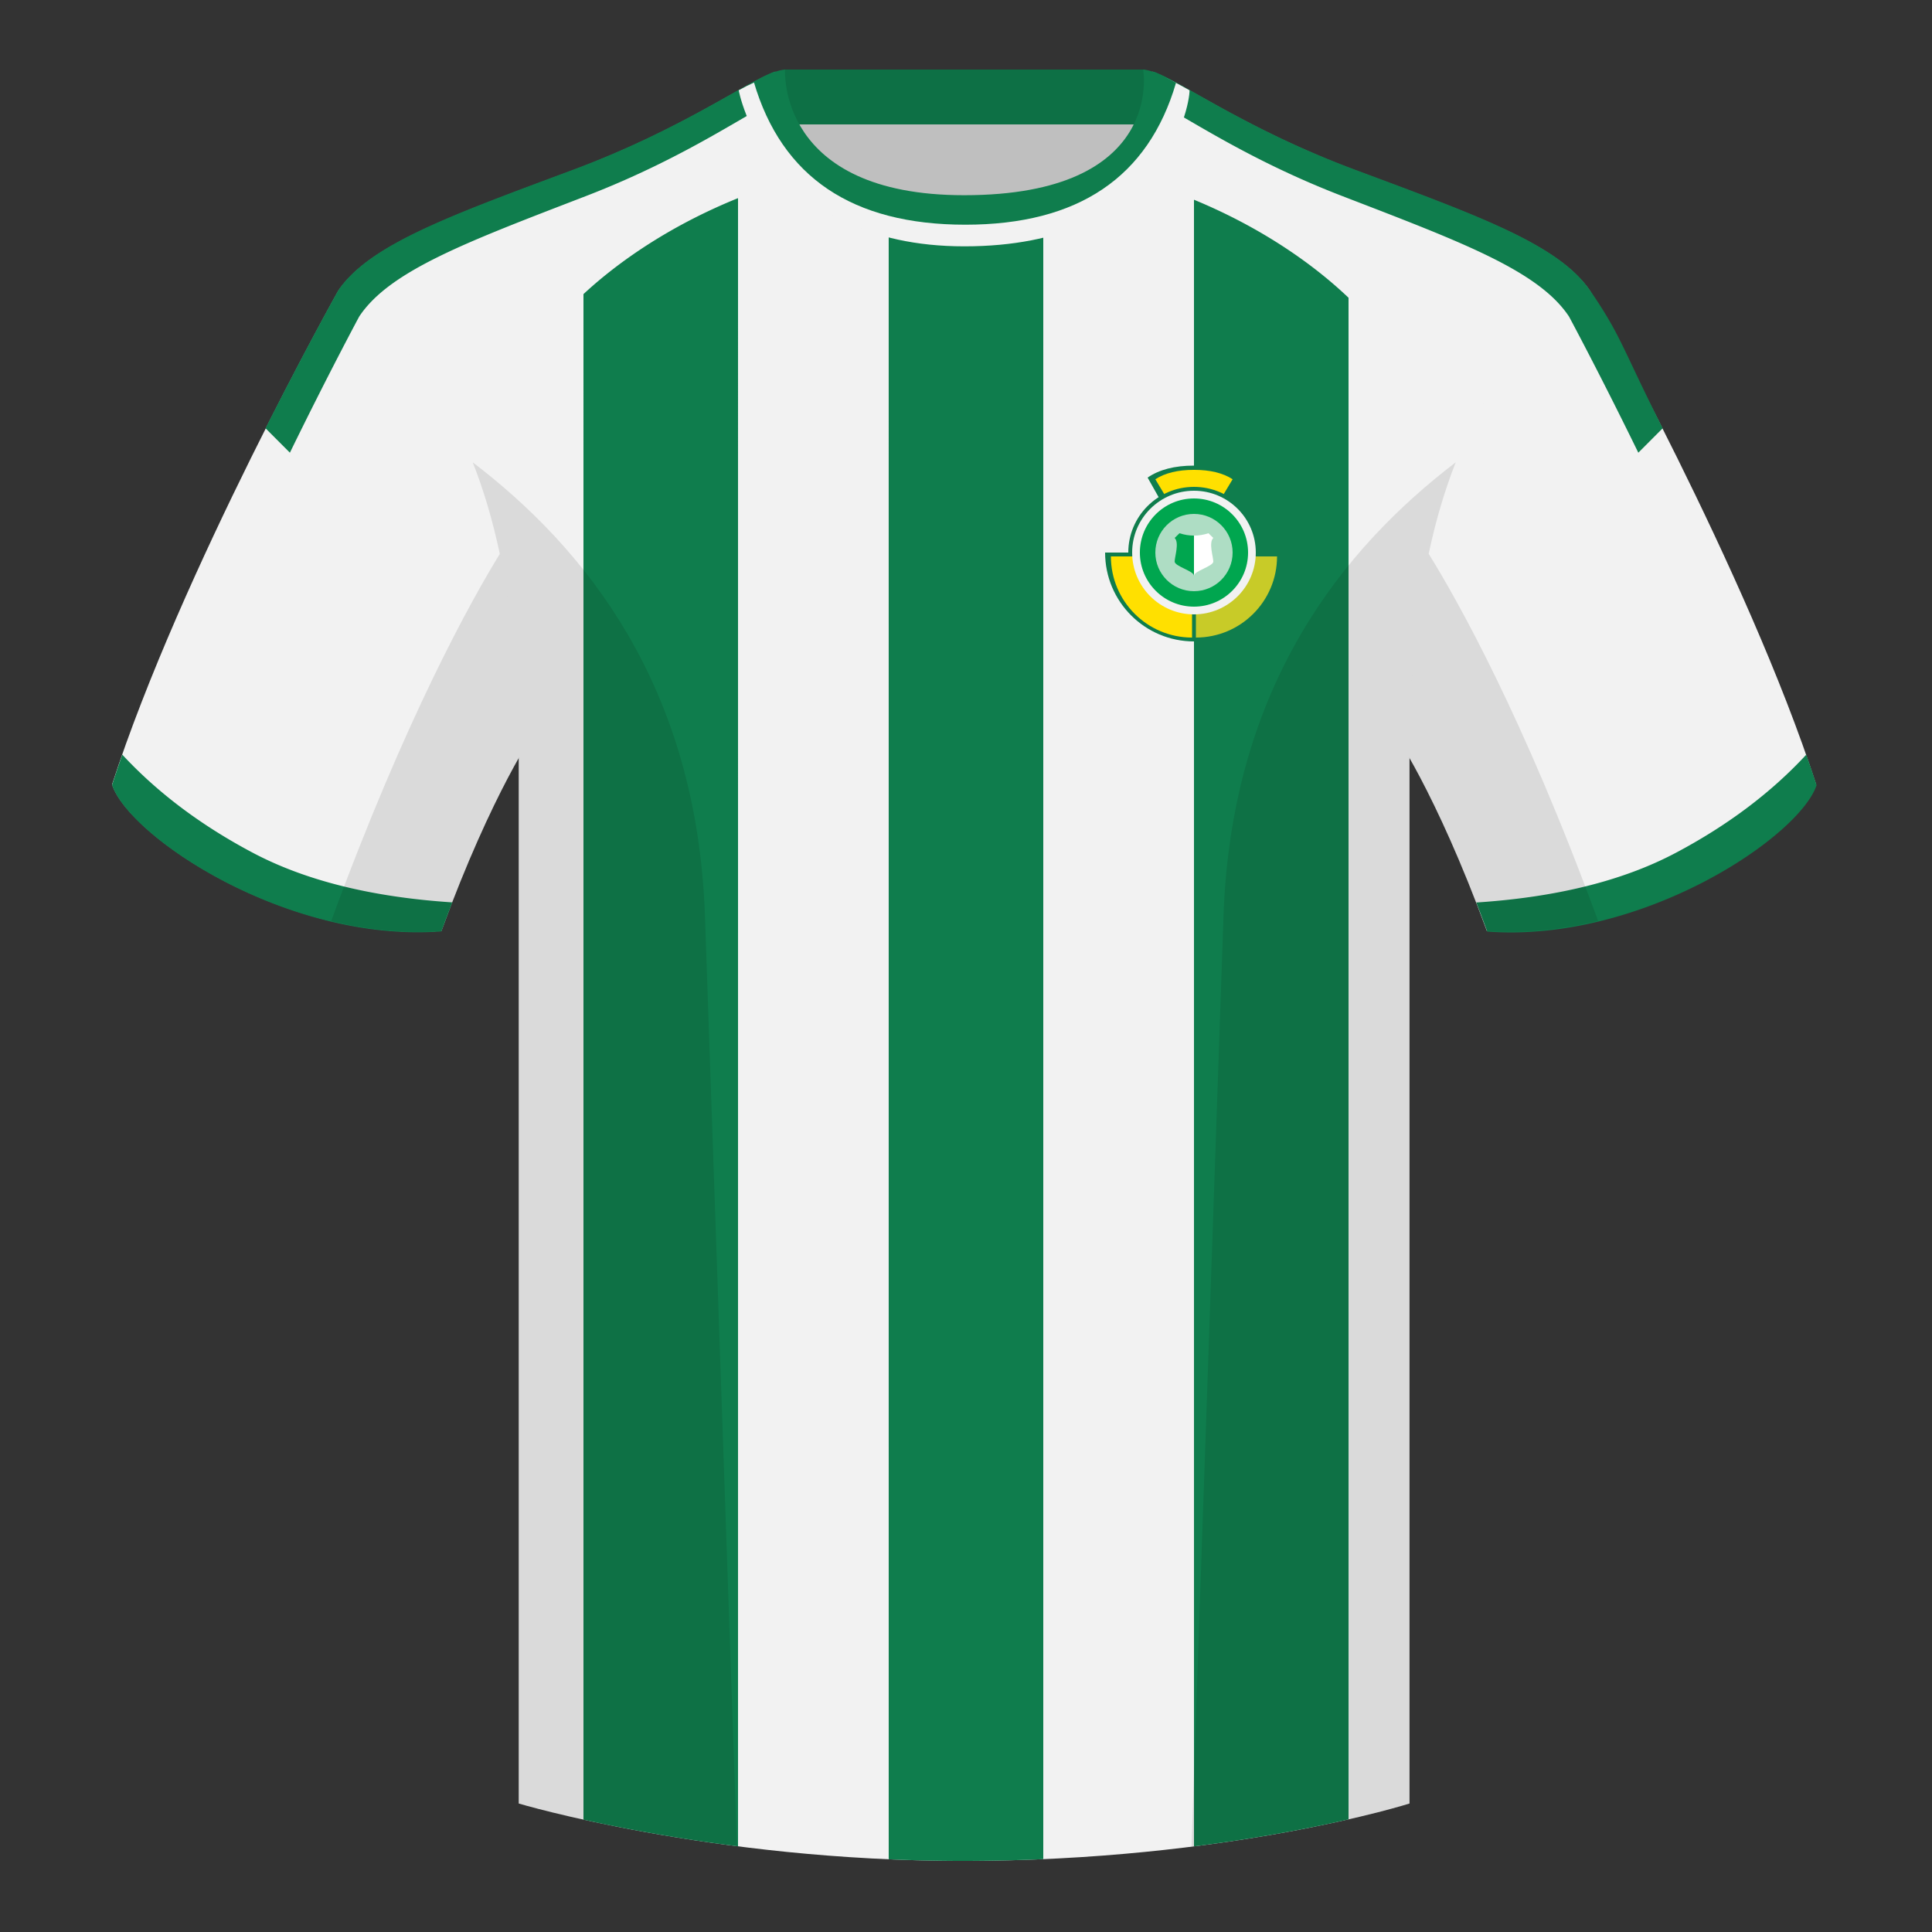 <?xml version="1.0" encoding="UTF-8"?><svg height="500" viewBox="0 0 500 500" width="500" xmlns="http://www.w3.org/2000/svg"><rect x="0" y="0" width="500" height="500" fill="#333333" stroke="none"/><g fill="none" fill-rule="evenodd"><path d="M0 0h500v500H0z"/><path d="M203.006 109.193h93.643V21.898h-93.643z" fill="#bfbfbf"/><path d="M202.867 32.198h93.458v-14.2h-93.458z" fill="#0d7045"/><path d="M87.55 75.26s-40.762 72.8-58.547 127.77c4.445 13.375 45.208 40.86 85.232 37.885 13.34-36.4 24.46-52 24.46-52S141.658 93.83 87.55 75.26M411.476 75.26s40.762 72.8 58.547 127.77c-4.445 13.375-45.208 40.86-85.232 37.885-13.34-36.4-24.46-52-24.46-52S357.368 93.83 411.476 75.26" fill="#f2f2f2"/><path d="M249.514 57.706c-50.082 0-47.798-39.47-48.742-39.14-7.516 2.618-24.133 14.936-52.439 25.495-31.873 11.885-52.626 19.315-60.782 31.2 11.114 8.915 46.694 28.97 46.694 120.345v271.14S183.903 481.6 249.13 481.6c68.929 0 115.648-14.855 115.648-14.855v-271.14c0-91.375 35.58-111.43 46.7-120.345-8.157-11.885-28.91-19.315-60.783-31.2-28.36-10.577-44.982-22.92-52.478-25.511-.927-.318 4.177 39.156-48.703 39.156z" fill="#f2f2f2"/><g fill="#0f7d4d"><path d="M68.717 110.836c10.64-21.092 18.83-35.72 18.83-35.72 8.157-11.885 28.91-19.315 60.783-31.2 28.008-10.447 44.571-22.617 52.198-25.41.186.63.31 3.354 1.13 7.093-7.518 3.04-23.336 14.847-49.942 25.114-30.81 11.885-50.865 19.315-58.747 31.2 0 0-7.812 14.495-17.944 35.245zM430.304 110.836l-6.308 6.322c-10.132-20.75-17.944-35.245-17.944-35.245-7.882-11.885-27.937-19.315-58.747-31.2C320.7 40.446 304.88 28.64 297.363 25.6c.82-3.739.945-6.462 1.13-7.092 7.627 2.792 24.19 14.962 52.198 25.409 31.873 11.885 52.626 19.315 60.783 31.2s8.19 14.628 18.83 35.72zM467.461 195.302a338.826 338.826 0 0 1 2.668 7.9c-4.445 13.375-45.208 40.86-85.232 37.885a426.405 426.405 0 0 0-2.836-7.52c20.795-1.358 37.993-5.637 51.595-12.837 13.428-7.11 24.696-15.585 33.805-25.428zM31.655 195.302c9.103 9.828 20.36 18.291 33.772 25.392 13.611 7.205 30.824 11.485 51.64 12.84a426.42 426.42 0 0 0-2.835 7.516C74.208 244.025 33.445 216.54 29 203.165c.836-2.584 1.723-5.209 2.655-7.863zM270 55.202l-.001 425.945c-6.695.291-13.66.454-20.869.454-6.546 0-12.935-.15-19.133-.42l-.003-425.967c5.412 1.566 11.852 2.492 19.52 2.492 8.118 0 14.87-.93 20.486-2.504zm39-3.514c16.972 7.01 30.48 16.298 40 25.37l.002 393.795c-9.567 2.188-23.182 4.86-40 6.992zm-118-.41l-.001 426.554c-16.474-2.107-30.184-4.738-40-6.908L151 76.114c9.648-8.947 23.15-18.02 40-24.836z"/></g><path d="M307.855 23.372c-5.772-3.24-10.008-5.345-10.008-3.345S301.728 53.5 249.512 53.5c-48.52 0-48.336-32.473-48.336-33.473 0-.894-4.235.105-10.002 3.345 0 0 7.368 40.38 58.402 40.38 51.479 0 58.279-35.895 58.279-40.38z" fill="#f2f2f2"/><path d="M295.847 18.026c1.785 0 4.597 1.29 8.503 3.405-7.174 24.482-25.348 36.722-54.522 36.722-29.263 0-47.509-12.315-54.738-36.945 3.69-1.982 6.366-3.181 8.086-3.181 0 0-2.185 32.495 46.336 32.495 52.216 0 46.335-32.495 46.335-32.495zM297 123.6c3-2.067 7-3.1 12-3.1s9 1.033 12 3.1l-4 7.095c-1.998-1.14-4.665-1.711-7.998-1.711-3.334 0-6.001.57-8.002 1.71z" fill="#0f7d4d"/><path d="M299 124.03c2.5-1.622 5.833-2.433 10-2.433s7.5.811 10 2.433l-3.333 5.567c-1.666-.895-3.887-1.342-6.666-1.342s-5 .447-6.668 1.342z" fill="#ffe000"/><circle cx="309" cy="143" fill="#0f7d4d" r="17"/><path d="M309 166c12.703 0 23-10.297 23-23h-23z" fill="#0f7d4d"/><path d="M309.5 165c11.598 0 21-9.402 21-21h-21z" fill="#c8cb28"/><path d="M286 143c0 12.703 10.297 23 23 23v-23z" fill="#0f7d4d"/><path d="M287.5 144c0 11.598 9.402 21 21 21v-21z" fill="#ffe000"/><circle cx="309" cy="143" fill="#f2f2f2" r="16"/><circle cx="309" cy="143" fill="#00a64f" r="14"/><circle cx="309" cy="143" fill="#f2f2f2" opacity=".718" r="10"/><path d="M309 138.611c1.25 0 2.5-.204 3.75-.611l1.25 1.222c-1.25 1.222 0 4.89 0 6.111 0 1.223-5 2.445-5 3.667z" fill="#fff"/><path d="M305.25 138c1.25.407 2.5.611 3.75.611V149c0-1.222-5-2.444-5-3.667 0-1.222 1.25-4.889 0-6.11z" fill="#00a64f"/><path d="M413.584 238.323c-9.287 2.238-19.064 3.316-28.798 2.592-8.197-22.369-15.557-36.883-20.012-44.748v270.577s-21.102 6.71-55.867 11.11l-.544-.059c1.881-54.795 5.722-166.47 8.277-240.705 2.055-59.755 31.084-95.29 60.099-117.44-2.676 6.78-5.072 14.606-7 23.667 7.354 11.852 24.436 42.069 43.831 94.964l.014.042zM190.717 477.795c-34.248-4.401-56.477-11.05-56.477-11.05V196.171c-4.456 7.867-11.813 22.38-20.01 44.743-9.632.716-19.308-.332-28.51-2.523.005-.033.012-.065.02-.097 19.377-52.848 36.305-83.066 43.61-94.944-1.93-9.075-4.328-16.912-7.007-23.701 29.015 22.15 58.044 57.685 60.1 117.44 2.554 74.235 6.395 185.91 8.276 240.705z" fill="#000" fill-opacity=".1"/></g></svg>